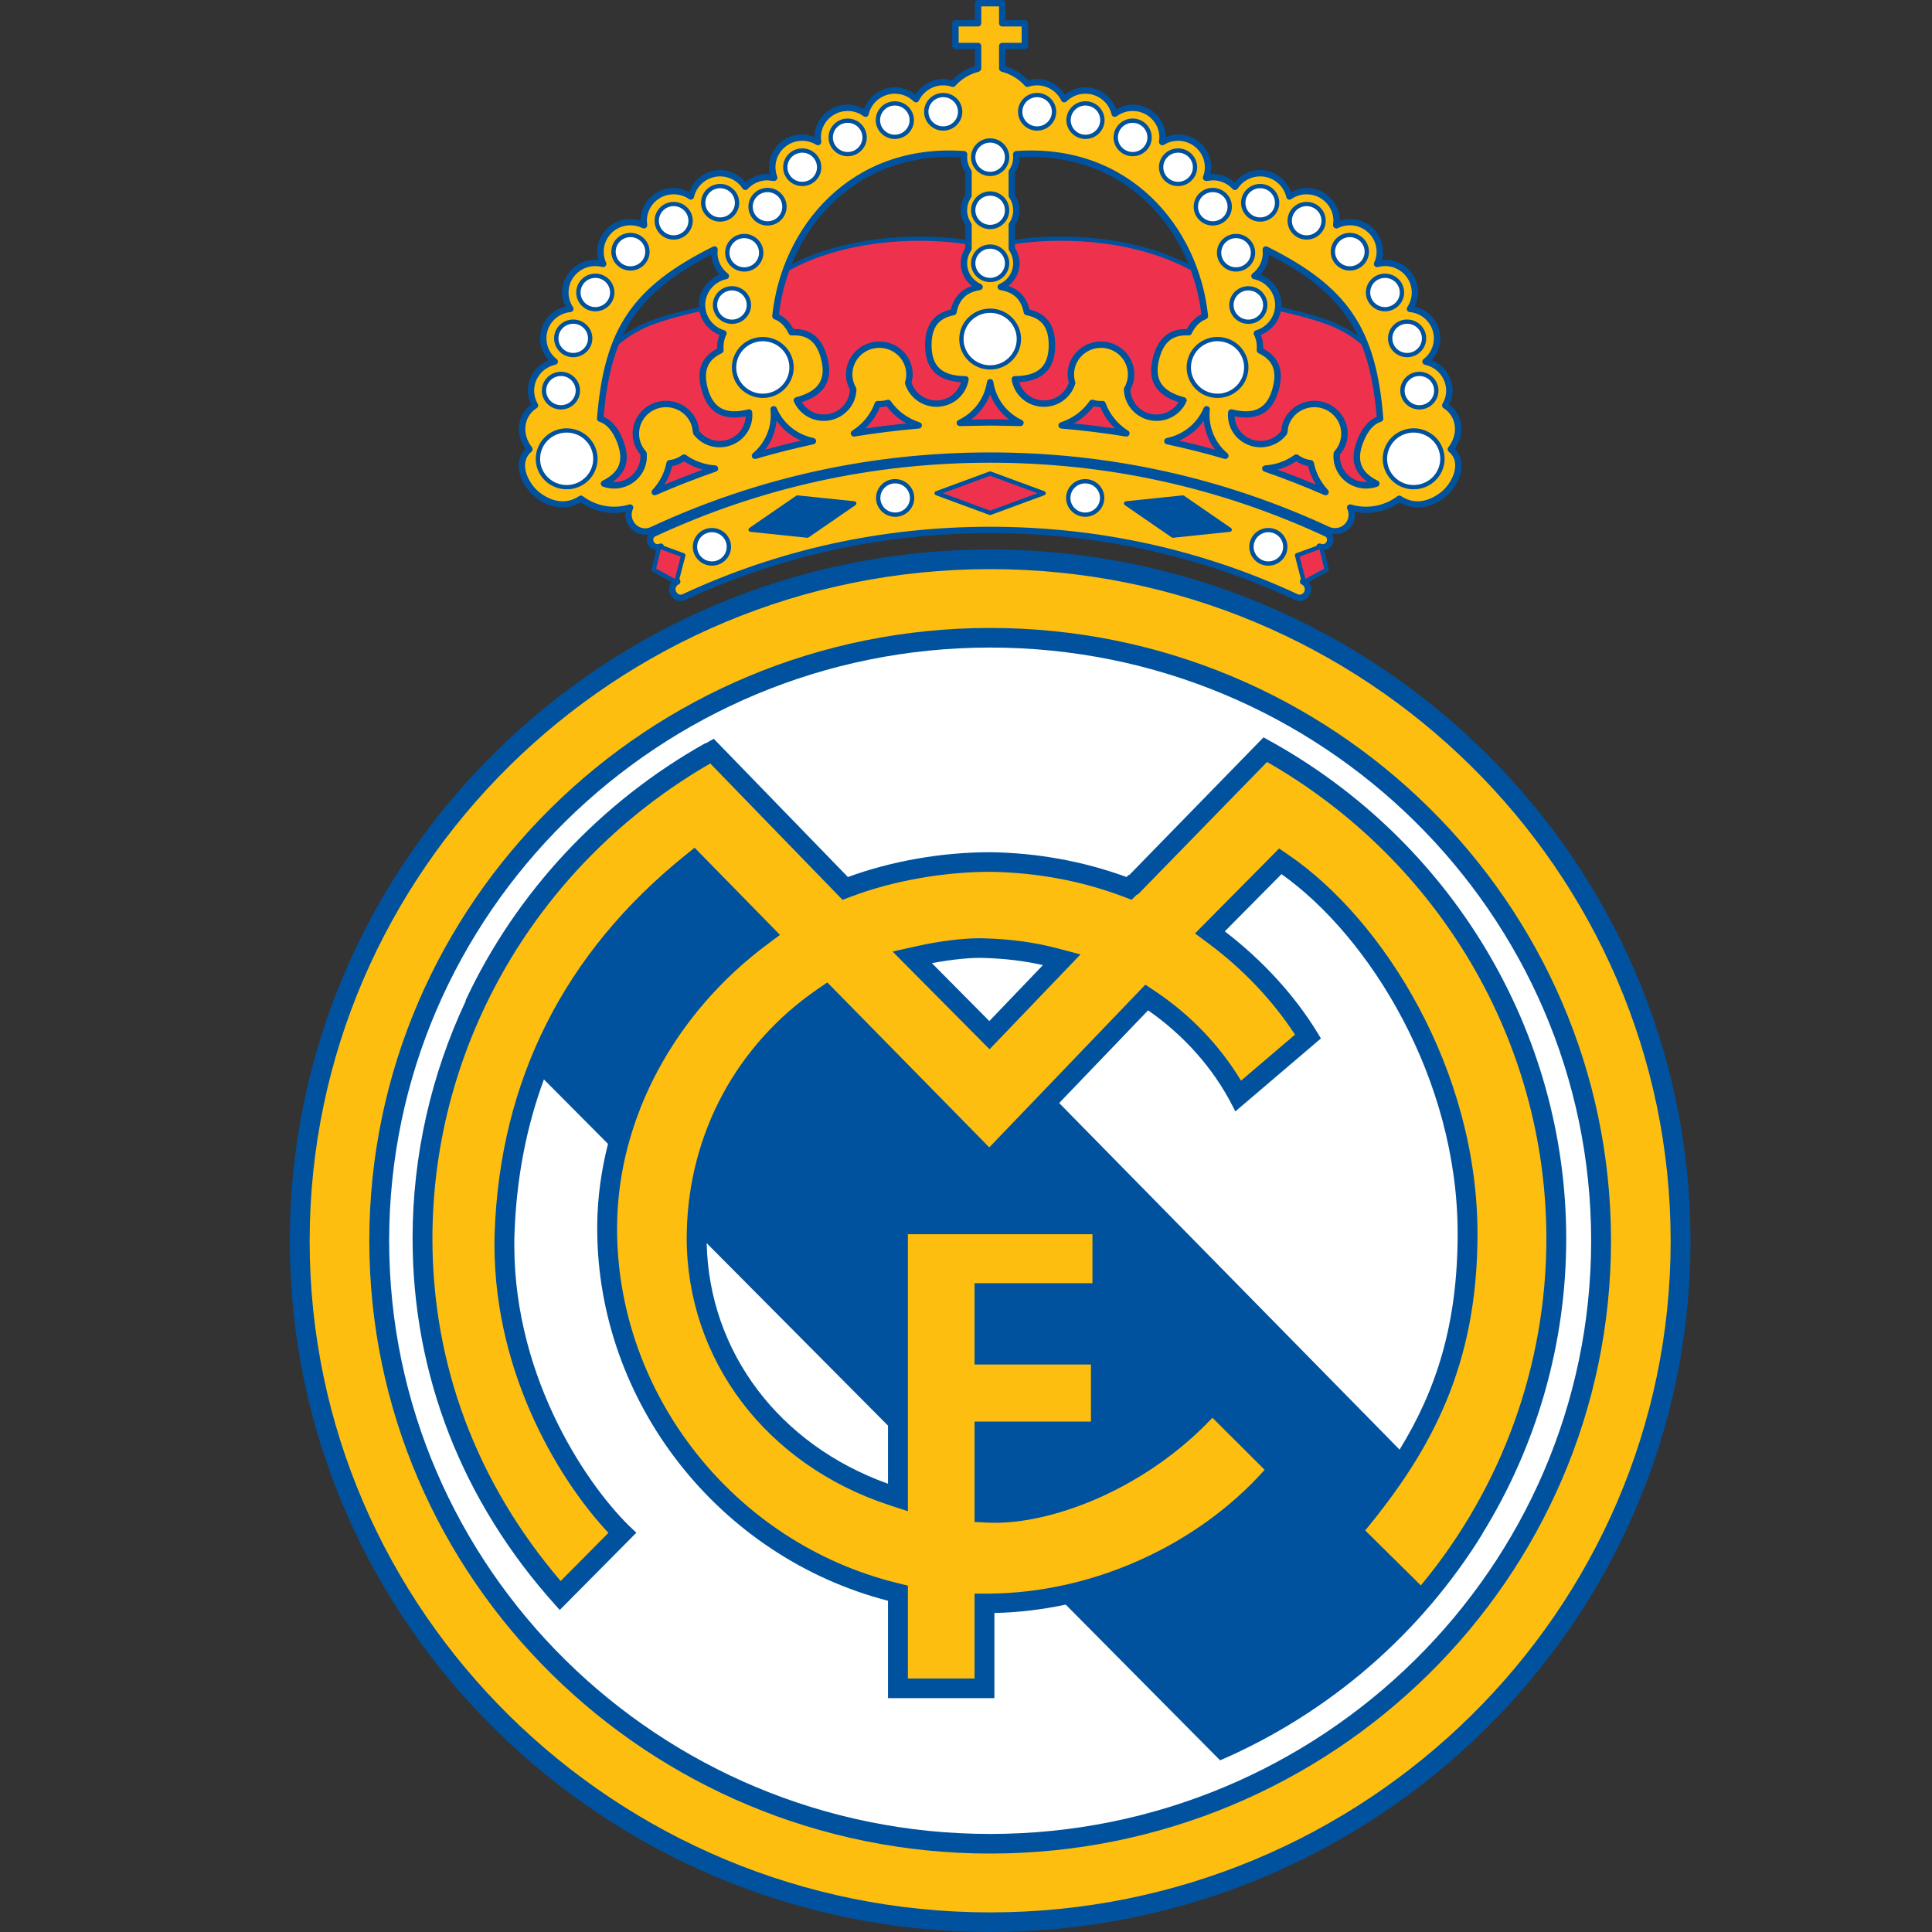 <svg width="40" height="40" viewBox="0 0 40 40" fill="none" xmlns="http://www.w3.org/2000/svg">
<rect x="0" y="0" width="40" height="40" fill="#333333" stroke="none"/>
<g clip-path="url(#clip0_223_1102)">
<path d="M30.12 9.291C30.206 9.164 30.258 9.024 30.258 8.883C30.258 8.843 30.254 8.803 30.247 8.763C30.218 8.604 30.131 8.47 30.004 8.374C30.047 8.284 30.075 8.187 30.075 8.087C30.075 7.807 29.898 7.558 29.642 7.457C29.755 7.333 29.821 7.175 29.821 7.005C29.821 6.684 29.597 6.417 29.289 6.346C29.333 6.255 29.363 6.158 29.363 6.056C29.363 5.681 29.054 5.377 28.675 5.377C28.653 5.377 28.631 5.384 28.609 5.386C28.625 5.329 28.635 5.271 28.635 5.211C28.635 4.837 28.326 4.532 27.947 4.532C27.877 4.532 27.808 4.547 27.74 4.568C27.739 4.195 27.431 3.891 27.052 3.891C26.938 3.891 26.831 3.926 26.732 3.979C26.636 3.711 26.383 3.52 26.091 3.52C25.882 3.52 25.692 3.616 25.561 3.774C25.437 3.665 25.277 3.601 25.109 3.601C25.109 3.601 25.082 3.604 25.061 3.607C25.072 3.559 25.079 3.511 25.079 3.462C25.079 3.088 24.77 2.783 24.391 2.783C24.303 2.783 24.219 2.806 24.137 2.838C24.135 2.659 24.065 2.491 23.936 2.365C23.807 2.236 23.634 2.166 23.45 2.166C23.33 2.166 23.217 2.204 23.113 2.263C23.016 1.998 22.765 1.808 22.474 1.808C22.317 1.808 22.169 1.862 22.048 1.957C21.924 1.762 21.709 1.635 21.472 1.635C21.411 1.635 21.351 1.649 21.291 1.665C21.179 1.547 21.041 1.452 20.887 1.393C20.887 1.393 20.851 1.382 20.818 1.372C20.818 1.306 20.818 1.104 20.818 1.018C20.916 1.018 21.219 1.018 21.219 1.018C21.256 1.018 21.286 0.989 21.286 0.952V0.482C21.286 0.446 21.256 0.416 21.219 0.416C21.219 0.416 20.916 0.416 20.818 0.416C20.818 0.323 20.818 0.066 20.818 0.066C20.818 0.03 20.788 0 20.751 0H20.249C20.212 0 20.182 0.03 20.182 0.066C20.182 0.066 20.182 0.323 20.182 0.416C20.084 0.416 19.781 0.416 19.781 0.416C19.744 0.416 19.714 0.446 19.714 0.482V0.952C19.714 0.989 19.744 1.018 19.781 1.018C19.781 1.018 20.084 1.018 20.182 1.018C20.182 1.104 20.182 1.306 20.182 1.372C20.148 1.382 20.113 1.393 20.113 1.393C19.959 1.452 19.822 1.547 19.708 1.665C19.649 1.649 19.589 1.635 19.528 1.635C19.291 1.635 19.076 1.762 18.952 1.957C18.831 1.862 18.683 1.808 18.526 1.808C18.235 1.808 17.984 1.997 17.887 2.263C17.784 2.204 17.671 2.166 17.55 2.166C17.173 2.166 16.867 2.467 16.863 2.838C16.781 2.806 16.697 2.783 16.609 2.783C16.23 2.783 15.921 3.088 15.921 3.462C15.921 3.511 15.928 3.559 15.939 3.606C15.918 3.604 15.89 3.601 15.89 3.601C15.723 3.601 15.563 3.665 15.438 3.774C15.309 3.616 15.118 3.52 14.91 3.52C14.617 3.52 14.364 3.711 14.269 3.978C14.169 3.926 14.061 3.891 13.947 3.891C13.569 3.891 13.261 4.194 13.26 4.568C13.193 4.547 13.124 4.532 13.053 4.532C12.674 4.532 12.365 4.837 12.365 5.211C12.365 5.271 12.376 5.329 12.391 5.386C12.369 5.384 12.347 5.377 12.325 5.377C11.946 5.377 11.637 5.681 11.637 6.056C11.637 6.158 11.667 6.255 11.712 6.346C11.403 6.416 11.18 6.684 11.18 7.005C11.18 7.175 11.245 7.333 11.358 7.456C11.102 7.558 10.926 7.807 10.926 8.087C10.926 8.187 10.953 8.284 10.996 8.373C10.868 8.469 10.781 8.604 10.753 8.763C10.746 8.803 10.742 8.843 10.742 8.882C10.742 9.024 10.794 9.163 10.88 9.291C10.788 9.384 10.738 9.502 10.738 9.638C10.738 9.641 10.738 9.644 10.738 9.648C10.742 9.913 10.922 10.171 11.088 10.299C11.398 10.538 11.736 10.57 12.024 10.401C12.296 10.593 12.634 10.662 12.959 10.595C12.956 10.616 12.945 10.635 12.945 10.655C12.945 10.715 12.958 10.775 12.985 10.831C13.034 10.933 13.117 11.01 13.221 11.047C13.286 11.071 13.354 11.075 13.421 11.064C13.414 11.075 13.408 11.087 13.404 11.099C13.384 11.154 13.388 11.217 13.415 11.273C13.44 11.326 13.484 11.366 13.54 11.386C13.554 11.391 13.569 11.393 13.584 11.394L13.488 11.783C13.483 11.803 13.492 11.823 13.51 11.833L13.906 12.05C13.872 12.093 13.852 12.145 13.852 12.2C13.852 12.233 13.859 12.268 13.875 12.3C13.935 12.425 14.069 12.478 14.188 12.423C16.162 11.504 18.286 11.038 20.5 11.038C22.714 11.038 24.838 11.504 26.812 12.423C26.931 12.478 27.066 12.425 27.125 12.3C27.141 12.268 27.148 12.233 27.148 12.199C27.148 12.145 27.129 12.093 27.094 12.05L27.49 11.833C27.508 11.823 27.517 11.803 27.512 11.783L27.415 11.392C27.487 11.384 27.552 11.343 27.586 11.273C27.601 11.241 27.609 11.206 27.609 11.172C27.609 11.147 27.605 11.122 27.596 11.1C27.59 11.083 27.581 11.068 27.571 11.053C27.75 11.083 27.934 11.001 28.015 10.831C28.042 10.775 28.055 10.716 28.055 10.656C28.055 10.635 28.044 10.616 28.041 10.595C28.365 10.662 28.704 10.593 28.976 10.401C29.265 10.57 29.602 10.538 29.912 10.299C30.078 10.171 30.258 9.913 30.262 9.648C30.262 9.645 30.262 9.641 30.262 9.638C30.262 9.502 30.212 9.384 30.12 9.291ZM14.467 6.315C14.467 6.33 14.469 6.345 14.47 6.36C14.136 6.433 13.754 6.532 13.444 6.652C13.224 6.738 13.04 6.845 12.891 6.954C13.226 6.249 13.795 5.753 14.726 5.274C14.736 5.428 14.797 5.571 14.9 5.684C14.643 5.785 14.467 6.035 14.467 6.315ZM19.985 4.038C19.925 4.133 19.89 4.241 19.89 4.353C19.89 4.465 19.925 4.573 19.985 4.669C19.985 4.683 19.985 4.835 19.985 4.962C18.89 4.807 17.487 4.91 16.393 5.47C16.916 4.179 18.128 3.157 19.89 3.257C19.891 3.369 19.925 3.476 19.985 3.57C19.985 3.595 19.985 4.013 19.985 4.038ZM21.016 4.962C21.016 4.835 21.016 4.683 21.016 4.669C21.075 4.573 21.11 4.466 21.11 4.353C21.11 4.24 21.075 4.133 21.016 4.038C21.016 4.013 21.016 3.595 21.016 3.57C21.075 3.476 21.109 3.369 21.11 3.257C22.872 3.157 24.084 4.179 24.607 5.47C23.513 4.91 22.11 4.807 21.016 4.962ZM27.556 6.652C27.245 6.532 26.864 6.433 26.53 6.36C26.531 6.345 26.534 6.33 26.534 6.315C26.534 6.035 26.357 5.786 26.1 5.684C26.204 5.571 26.265 5.428 26.274 5.274C27.205 5.753 27.774 6.249 28.109 6.954C27.96 6.845 27.776 6.738 27.556 6.652Z" fill="#00529F"/>
<path d="M28.314 9.978C28.213 9.984 28.113 9.966 28.023 9.917C27.848 9.822 27.741 9.642 27.741 9.448C27.741 9.435 27.742 9.423 27.743 9.411C27.807 9.334 27.855 9.247 27.881 9.15C27.895 9.093 27.903 9.036 27.903 8.978C27.903 8.858 27.87 8.74 27.807 8.634C27.713 8.476 27.562 8.365 27.383 8.319C27.015 8.226 26.637 8.446 26.541 8.81C26.541 8.811 26.531 8.884 26.525 8.924C26.391 9.091 26.173 9.165 25.964 9.112C25.731 9.053 25.573 8.852 25.561 8.62C26.055 8.715 26.357 8.533 26.48 8.06C26.506 7.962 26.518 7.871 26.518 7.787C26.518 7.532 26.395 7.346 26.154 7.218C26.154 7.21 26.154 7.202 26.154 7.195C26.154 7.099 26.135 7.014 26.105 6.935C26.316 6.849 26.472 6.666 26.518 6.448C26.847 6.521 27.22 6.617 27.523 6.735C27.805 6.844 28.024 6.992 28.187 7.129C28.355 7.546 28.453 8.035 28.503 8.63C28.334 8.701 28.197 8.861 28.098 9.114C28.049 9.242 28.024 9.359 28.024 9.466C28.024 9.676 28.124 9.844 28.314 9.978Z" fill="#EE324E"/>
<path d="M24.4 8.326C24.277 8.523 24.042 8.624 23.809 8.565C23.578 8.506 23.413 8.302 23.404 8.067C23.456 7.97 23.486 7.863 23.486 7.752C23.486 7.376 23.176 7.07 22.795 7.07C22.413 7.07 22.103 7.376 22.103 7.752C22.103 7.809 22.114 7.864 22.129 7.918C22.056 8.141 21.85 8.291 21.612 8.291C21.372 8.291 21.172 8.134 21.103 7.913C21.601 7.882 21.847 7.632 21.847 7.146C21.847 6.732 21.671 6.491 21.313 6.407C21.254 6.16 21.107 5.998 20.878 5.92C21.021 5.807 21.11 5.637 21.11 5.451C21.11 5.338 21.075 5.231 21.016 5.136C21.016 5.129 21.016 5.097 21.016 5.052C22.126 4.891 23.563 5 24.655 5.595C24.763 5.891 24.837 6.199 24.872 6.509C24.749 6.57 24.648 6.671 24.573 6.812C24.206 6.806 23.976 6.998 23.872 7.398C23.846 7.496 23.833 7.587 23.833 7.671C23.833 7.99 24.022 8.205 24.4 8.326Z" fill="#EE324E"/>
<path d="M20.122 5.92C19.893 5.998 19.746 6.16 19.687 6.407C19.329 6.491 19.153 6.732 19.153 7.146C19.153 7.632 19.399 7.882 19.897 7.913C19.828 8.134 19.628 8.291 19.387 8.291C19.153 8.291 18.943 8.138 18.872 7.918C18.886 7.863 18.897 7.808 18.897 7.752C18.897 7.57 18.825 7.398 18.694 7.269C18.564 7.141 18.39 7.07 18.205 7.07C17.824 7.07 17.514 7.376 17.514 7.752C17.514 7.861 17.544 7.969 17.596 8.067C17.587 8.302 17.422 8.506 17.191 8.565C16.958 8.624 16.723 8.523 16.6 8.326C16.978 8.205 17.167 7.99 17.167 7.671C17.167 7.587 17.154 7.496 17.129 7.398C17.024 6.998 16.794 6.806 16.427 6.812C16.352 6.672 16.252 6.57 16.128 6.509C16.163 6.199 16.237 5.891 16.345 5.595C17.437 5 18.874 4.891 19.985 5.052C19.985 5.097 19.985 5.129 19.985 5.136C19.925 5.231 19.89 5.339 19.89 5.451C19.89 5.637 19.979 5.807 20.122 5.92Z" fill="#EE324E"/>
<path d="M14.847 7.218C14.606 7.346 14.482 7.532 14.482 7.787C14.482 7.871 14.495 7.962 14.521 8.06C14.643 8.533 14.945 8.715 15.439 8.62C15.428 8.852 15.27 9.053 15.036 9.112C14.827 9.165 14.609 9.091 14.475 8.924C14.47 8.889 14.459 8.811 14.459 8.811C14.364 8.446 13.986 8.226 13.617 8.319C13.438 8.365 13.288 8.476 13.194 8.633C13.13 8.74 13.098 8.858 13.098 8.979C13.098 9.036 13.105 9.093 13.12 9.15C13.145 9.247 13.193 9.333 13.257 9.41C13.258 9.423 13.259 9.435 13.259 9.447C13.259 9.641 13.152 9.822 12.977 9.917C12.888 9.966 12.787 9.984 12.686 9.978C12.877 9.844 12.976 9.676 12.976 9.466C12.976 9.359 12.951 9.242 12.902 9.114C12.804 8.861 12.667 8.701 12.497 8.63C12.547 8.035 12.645 7.547 12.813 7.129C12.976 6.992 13.195 6.844 13.477 6.735C13.78 6.617 14.153 6.521 14.482 6.448C14.529 6.666 14.684 6.849 14.895 6.935C14.865 7.014 14.846 7.099 14.846 7.195C14.846 7.202 14.847 7.21 14.847 7.218Z" fill="#EE324E"/>
<path d="M26.45 9.724C26.589 9.687 26.72 9.63 26.838 9.551C26.9 9.59 26.967 9.623 27.039 9.641C27.039 9.641 27.061 9.645 27.083 9.649C27.114 9.784 27.17 9.915 27.245 10.035C26.982 9.924 26.717 9.821 26.45 9.724Z" fill="#EE324E"/>
<path d="M20.5 8.679C20.5 8.679 20.291 8.682 20.107 8.686C20.286 8.551 20.422 8.372 20.5 8.164C20.578 8.371 20.714 8.551 20.893 8.686C20.709 8.682 20.5 8.679 20.5 8.679Z" fill="#EE324E"/>
<path d="M13.755 10.035C13.831 9.915 13.886 9.784 13.917 9.649C13.939 9.645 13.961 9.641 13.961 9.641C14.033 9.623 14.1 9.59 14.162 9.551C14.28 9.629 14.411 9.687 14.55 9.723C14.283 9.821 14.018 9.924 13.755 10.035Z" fill="#EE324E"/>
<path d="M15.842 9.31C15.978 9.137 16.056 8.929 16.079 8.711C16.206 8.893 16.381 9.035 16.588 9.122C16.336 9.179 16.088 9.242 15.842 9.31Z" fill="#EE324E"/>
<path d="M17.913 8.872C18.046 8.747 18.149 8.597 18.216 8.432C18.265 8.431 18.312 8.422 18.359 8.412C18.466 8.557 18.605 8.678 18.767 8.767C18.482 8.795 18.198 8.83 17.913 8.872Z" fill="#EE324E"/>
<path d="M22.233 8.767C22.394 8.678 22.534 8.557 22.642 8.412C22.688 8.422 22.735 8.431 22.784 8.432C22.851 8.598 22.954 8.748 23.087 8.872C22.803 8.83 22.518 8.795 22.233 8.767Z" fill="#EE324E"/>
<path d="M24.412 9.122C24.619 9.034 24.794 8.893 24.921 8.711C24.944 8.929 25.022 9.137 25.158 9.31C24.913 9.242 24.664 9.179 24.412 9.122Z" fill="#EE324E"/>
<path d="M19.222 2.314C19.222 2.148 19.359 2.012 19.528 2.012C19.697 2.012 19.834 2.148 19.834 2.314C19.834 2.481 19.697 2.616 19.528 2.616C19.359 2.616 19.222 2.481 19.222 2.314Z" fill="white"/>
<path d="M20.194 3.255C20.194 3.088 20.331 2.953 20.5 2.953C20.669 2.953 20.806 3.089 20.806 3.255C20.806 3.421 20.669 3.557 20.5 3.557C20.331 3.557 20.194 3.421 20.194 3.255Z" fill="white"/>
<path d="M20.194 4.353C20.194 4.186 20.331 4.051 20.5 4.051C20.669 4.051 20.806 4.186 20.806 4.353C20.806 4.519 20.669 4.655 20.5 4.655C20.331 4.655 20.194 4.519 20.194 4.353Z" fill="white"/>
<path d="M20.194 5.451C20.194 5.285 20.331 5.149 20.5 5.149C20.669 5.149 20.806 5.285 20.806 5.451C20.806 5.617 20.669 5.753 20.5 5.753C20.331 5.753 20.194 5.617 20.194 5.451Z" fill="white"/>
<path d="M18.221 2.487C18.221 2.406 18.253 2.331 18.311 2.274C18.368 2.217 18.445 2.185 18.526 2.185C18.695 2.185 18.832 2.321 18.832 2.487C18.832 2.653 18.695 2.789 18.526 2.789C18.358 2.789 18.221 2.653 18.221 2.487Z" fill="white"/>
<path d="M17.244 2.845C17.244 2.678 17.381 2.543 17.55 2.543C17.718 2.543 17.856 2.679 17.856 2.845C17.856 3.011 17.718 3.147 17.55 3.147C17.381 3.146 17.244 3.011 17.244 2.845Z" fill="white"/>
<path d="M16.303 3.462C16.303 3.296 16.441 3.161 16.609 3.161C16.691 3.161 16.768 3.192 16.825 3.249C16.883 3.306 16.915 3.382 16.915 3.462C16.915 3.629 16.778 3.764 16.609 3.764C16.441 3.764 16.303 3.629 16.303 3.462Z" fill="white"/>
<path d="M15.585 4.28C15.585 4.113 15.722 3.978 15.891 3.978C16.059 3.978 16.196 4.113 16.196 4.28C16.196 4.446 16.059 4.581 15.891 4.581C15.722 4.581 15.585 4.446 15.585 4.28Z" fill="white"/>
<path d="M14.604 4.199C14.604 4.032 14.741 3.897 14.91 3.897C14.991 3.897 15.068 3.928 15.126 3.985C15.183 4.042 15.215 4.118 15.215 4.199C15.215 4.365 15.078 4.501 14.91 4.501C14.741 4.501 14.604 4.365 14.604 4.199Z" fill="white"/>
<path d="M13.642 4.57C13.642 4.404 13.779 4.268 13.947 4.268C14.116 4.268 14.253 4.404 14.253 4.57C14.253 4.737 14.116 4.872 13.947 4.872C13.779 4.872 13.642 4.737 13.642 4.57Z" fill="white"/>
<path d="M12.747 5.211C12.747 5.045 12.884 4.91 13.053 4.91C13.222 4.91 13.359 5.045 13.359 5.211C13.359 5.378 13.222 5.513 13.053 5.513C12.884 5.513 12.747 5.378 12.747 5.211Z" fill="white"/>
<path d="M12.02 6.056C12.02 5.889 12.157 5.754 12.325 5.754C12.494 5.754 12.631 5.889 12.631 6.056C12.631 6.222 12.494 6.358 12.325 6.358C12.157 6.358 12.02 6.222 12.02 6.056Z" fill="white"/>
<path d="M11.562 7.005C11.562 6.839 11.699 6.703 11.868 6.703C12.036 6.703 12.174 6.839 12.174 7.005C12.174 7.172 12.036 7.307 11.868 7.307C11.699 7.307 11.562 7.172 11.562 7.005Z" fill="white"/>
<path d="M11.308 8.087C11.308 7.921 11.445 7.785 11.614 7.785C11.782 7.785 11.919 7.921 11.919 8.087C11.919 8.253 11.782 8.389 11.614 8.389C11.445 8.389 11.308 8.253 11.308 8.087Z" fill="white"/>
<path d="M15.103 5.233C15.103 5.152 15.135 5.076 15.193 5.019C15.251 4.962 15.328 4.931 15.409 4.931C15.578 4.931 15.715 5.066 15.715 5.233C15.715 5.399 15.578 5.534 15.409 5.534C15.241 5.534 15.103 5.399 15.103 5.233Z" fill="white"/>
<path d="M14.849 6.315C14.849 6.149 14.986 6.013 15.155 6.013C15.323 6.013 15.46 6.149 15.46 6.315C15.46 6.481 15.323 6.617 15.155 6.617C14.986 6.617 14.849 6.482 14.849 6.315Z" fill="white"/>
<path d="M19.95 7.02C19.95 6.72 20.197 6.477 20.5 6.477C20.803 6.477 21.05 6.72 21.05 7.02C21.05 7.319 20.803 7.563 20.5 7.563C20.197 7.563 19.95 7.319 19.95 7.02Z" fill="white"/>
<path d="M15.513 8.075C15.386 8.001 15.297 7.883 15.26 7.743C15.185 7.453 15.362 7.156 15.656 7.082C15.95 7.007 16.25 7.182 16.326 7.472C16.401 7.762 16.224 8.058 15.93 8.133C15.788 8.169 15.639 8.149 15.513 8.075Z" fill="white"/>
<path d="M11.25 9.761C11.104 9.499 11.201 9.168 11.466 9.024C11.595 8.954 11.744 8.937 11.886 8.978C12.027 9.018 12.143 9.111 12.214 9.238C12.36 9.499 12.263 9.83 11.997 9.975C11.732 10.119 11.396 10.023 11.25 9.761Z" fill="white"/>
<path d="M21.167 2.314C21.167 2.233 21.199 2.158 21.256 2.101C21.314 2.044 21.39 2.012 21.472 2.012C21.641 2.012 21.778 2.148 21.778 2.314C21.778 2.481 21.641 2.616 21.472 2.616C21.304 2.616 21.167 2.481 21.167 2.314Z" fill="white"/>
<path d="M22.168 2.487C22.168 2.321 22.305 2.185 22.474 2.185C22.642 2.185 22.779 2.321 22.779 2.487C22.779 2.653 22.642 2.789 22.474 2.789C22.305 2.789 22.168 2.653 22.168 2.487Z" fill="white"/>
<path d="M23.145 2.845C23.145 2.678 23.282 2.543 23.45 2.543C23.619 2.543 23.756 2.679 23.756 2.845C23.756 3.011 23.619 3.147 23.45 3.147C23.282 3.146 23.145 3.011 23.145 2.845Z" fill="white"/>
<path d="M24.085 3.462C24.085 3.296 24.222 3.161 24.391 3.161C24.559 3.161 24.697 3.296 24.697 3.462C24.697 3.629 24.559 3.764 24.391 3.764C24.222 3.764 24.085 3.629 24.085 3.462Z" fill="white"/>
<path d="M24.804 4.28C24.804 4.113 24.941 3.978 25.11 3.978C25.191 3.978 25.268 4.009 25.326 4.066C25.383 4.123 25.415 4.199 25.415 4.28C25.415 4.446 25.278 4.581 25.11 4.581C24.941 4.581 24.804 4.446 24.804 4.28Z" fill="white"/>
<path d="M25.785 4.199C25.785 4.032 25.922 3.897 26.091 3.897C26.259 3.897 26.396 4.032 26.396 4.199C26.396 4.365 26.259 4.501 26.091 4.501C25.922 4.501 25.785 4.365 25.785 4.199Z" fill="white"/>
<path d="M26.747 4.57C26.747 4.404 26.884 4.268 27.052 4.268C27.221 4.268 27.359 4.404 27.359 4.57C27.359 4.737 27.221 4.872 27.052 4.872C26.884 4.872 26.747 4.737 26.747 4.57Z" fill="white"/>
<path d="M27.641 5.211C27.641 5.045 27.779 4.91 27.947 4.91C28.116 4.91 28.253 5.045 28.253 5.211C28.253 5.378 28.116 5.513 27.947 5.513C27.779 5.513 27.641 5.378 27.641 5.211Z" fill="white"/>
<path d="M28.369 6.056C28.369 5.889 28.506 5.754 28.675 5.754C28.843 5.754 28.981 5.889 28.981 6.056C28.981 6.222 28.843 6.358 28.675 6.358C28.506 6.358 28.369 6.222 28.369 6.056Z" fill="white"/>
<path d="M28.827 7.005C28.827 6.839 28.964 6.703 29.133 6.703C29.301 6.703 29.439 6.839 29.439 7.005C29.439 7.172 29.301 7.307 29.133 7.307C28.964 7.307 28.827 7.172 28.827 7.005Z" fill="white"/>
<path d="M29.081 8.087C29.081 7.921 29.218 7.785 29.387 7.785C29.555 7.785 29.692 7.921 29.692 8.087C29.692 8.253 29.555 8.389 29.387 8.389C29.218 8.389 29.081 8.253 29.081 8.087Z" fill="white"/>
<path d="M25.285 5.233C25.285 5.066 25.422 4.931 25.591 4.931C25.76 4.931 25.897 5.066 25.897 5.233C25.897 5.399 25.76 5.534 25.591 5.534C25.422 5.534 25.285 5.399 25.285 5.233Z" fill="white"/>
<path d="M25.54 6.315C25.54 6.149 25.677 6.013 25.846 6.013C26.014 6.013 26.151 6.149 26.151 6.315C26.151 6.481 26.014 6.617 25.846 6.617C25.677 6.617 25.54 6.482 25.54 6.315Z" fill="white"/>
<path d="M25.07 8.133C24.928 8.097 24.809 8.008 24.734 7.884C24.659 7.759 24.638 7.613 24.675 7.473C24.712 7.332 24.801 7.214 24.927 7.14C25.054 7.066 25.202 7.046 25.344 7.082C25.487 7.118 25.606 7.206 25.681 7.331C25.756 7.456 25.777 7.602 25.74 7.743C25.703 7.883 25.614 8.001 25.487 8.075C25.361 8.149 25.213 8.169 25.07 8.133Z" fill="white"/>
<path d="M29.003 9.975C28.874 9.905 28.78 9.789 28.74 9.65C28.699 9.511 28.716 9.364 28.787 9.238C28.857 9.111 28.974 9.018 29.115 8.978C29.256 8.937 29.405 8.954 29.534 9.024C29.662 9.093 29.756 9.208 29.797 9.347C29.838 9.487 29.821 9.634 29.75 9.761C29.604 10.023 29.269 10.119 29.003 9.975Z" fill="white"/>
<path d="M18.227 10.309C18.227 10.229 18.259 10.153 18.317 10.096C18.374 10.039 18.451 10.008 18.533 10.008C18.701 10.008 18.839 10.143 18.839 10.309C18.839 10.476 18.701 10.611 18.533 10.611C18.364 10.611 18.227 10.476 18.227 10.309Z" fill="white"/>
<path d="M14.434 11.321C14.434 11.241 14.466 11.165 14.524 11.108C14.582 11.051 14.658 11.019 14.74 11.019C14.909 11.019 15.046 11.155 15.046 11.321C15.046 11.488 14.909 11.623 14.74 11.623C14.571 11.623 14.434 11.488 14.434 11.321Z" fill="white"/>
<path d="M20.5 9.851C20.527 9.861 21.299 10.145 21.479 10.211C21.299 10.277 20.527 10.562 20.5 10.572C20.473 10.562 19.701 10.277 19.522 10.211C19.701 10.145 20.473 9.861 20.5 9.851Z" fill="#EE324E"/>
<path d="M13.682 11.374C13.753 11.4 14.035 11.502 14.093 11.524C14.078 11.584 13.995 11.903 13.974 11.986C13.898 11.945 13.63 11.797 13.584 11.772C13.596 11.721 13.664 11.447 13.682 11.374Z" fill="#EE324E"/>
<path d="M22.162 10.309C22.162 10.143 22.299 10.008 22.467 10.008C22.636 10.008 22.774 10.143 22.774 10.309C22.774 10.476 22.636 10.611 22.467 10.611C22.299 10.611 22.162 10.476 22.162 10.309Z" fill="white"/>
<path d="M25.955 11.321C25.955 11.155 26.092 11.019 26.26 11.019C26.429 11.019 26.566 11.155 26.566 11.321C26.566 11.488 26.429 11.623 26.26 11.623C26.092 11.623 25.955 11.488 25.955 11.321Z" fill="white"/>
<path d="M27.434 11.106C25.257 10.093 22.924 9.58 20.5 9.58C18.076 9.58 15.743 10.093 13.566 11.106C13.549 11.114 13.536 11.127 13.53 11.144C13.522 11.166 13.524 11.192 13.536 11.217C13.546 11.238 13.563 11.254 13.585 11.261C13.607 11.269 13.63 11.268 13.651 11.258C13.667 11.251 13.686 11.25 13.702 11.256C13.719 11.262 13.733 11.274 13.74 11.29L13.746 11.303L14.162 11.454C14.184 11.462 14.196 11.485 14.191 11.507L14.067 11.984L14.081 12.014C14.096 12.046 14.082 12.086 14.049 12.101C13.994 12.126 13.971 12.191 13.996 12.244C14.02 12.294 14.074 12.33 14.131 12.303C16.123 11.376 18.266 10.906 20.5 10.906C22.734 10.906 24.877 11.376 26.869 12.303C26.927 12.33 26.98 12.294 27.004 12.245C27.029 12.191 27.006 12.127 26.951 12.101C26.918 12.086 26.904 12.046 26.919 12.014L26.933 11.984L26.81 11.507C26.804 11.485 26.816 11.462 26.838 11.454L27.254 11.303L27.26 11.29C27.267 11.274 27.281 11.262 27.298 11.256C27.314 11.25 27.333 11.251 27.349 11.258C27.392 11.279 27.444 11.26 27.465 11.217C27.476 11.193 27.478 11.166 27.47 11.145C27.464 11.127 27.452 11.114 27.434 11.106ZM14.74 11.712C14.522 11.712 14.344 11.537 14.344 11.321C14.344 11.217 14.386 11.119 14.46 11.045C14.535 10.971 14.634 10.931 14.74 10.931C14.958 10.931 15.136 11.106 15.136 11.321C15.136 11.537 14.958 11.712 14.74 11.712ZM17.711 10.459L16.742 11.126C16.733 11.132 16.723 11.135 16.712 11.134L15.536 11.011C15.518 11.009 15.502 10.996 15.498 10.978C15.493 10.96 15.5 10.941 15.515 10.931L16.485 10.264C16.494 10.258 16.504 10.255 16.515 10.256L17.69 10.378C17.709 10.38 17.724 10.393 17.729 10.411C17.733 10.429 17.726 10.448 17.711 10.459ZM18.533 10.7C18.314 10.7 18.137 10.525 18.137 10.309C18.137 10.205 18.178 10.107 18.253 10.033C18.328 9.959 18.427 9.919 18.533 9.919C18.751 9.919 18.929 10.094 18.929 10.309C18.929 10.525 18.751 10.7 18.533 10.7ZM21.623 10.253L20.516 10.661C20.506 10.664 20.494 10.664 20.484 10.661L19.377 10.253C19.36 10.246 19.348 10.23 19.348 10.211C19.348 10.193 19.36 10.176 19.377 10.17L20.484 9.762C20.494 9.759 20.506 9.759 20.516 9.762L21.623 10.17C21.641 10.176 21.652 10.193 21.652 10.211C21.652 10.23 21.641 10.246 21.623 10.253ZM22.467 10.7C22.249 10.7 22.072 10.525 22.072 10.309C22.072 10.094 22.249 9.919 22.467 9.919C22.686 9.919 22.864 10.094 22.864 10.309C22.864 10.525 22.686 10.7 22.467 10.7ZM25.464 11.011L24.289 11.134C24.278 11.135 24.267 11.132 24.258 11.126L23.289 10.459C23.274 10.448 23.266 10.429 23.271 10.411C23.276 10.393 23.291 10.38 23.31 10.378L24.485 10.256C24.496 10.255 24.507 10.258 24.515 10.264L25.485 10.931C25.5 10.941 25.507 10.96 25.503 10.978C25.498 10.996 25.482 11.009 25.464 11.011ZM26.26 11.712C26.042 11.712 25.865 11.537 25.865 11.321C25.865 11.106 26.042 10.931 26.26 10.931C26.478 10.931 26.655 11.106 26.655 11.321C26.656 11.537 26.478 11.712 26.26 11.712Z" fill="#FEBE10"/>
<path d="M29.996 9.353C29.968 9.33 29.964 9.29 29.986 9.262C30.098 9.117 30.144 8.948 30.115 8.786C30.09 8.646 30.009 8.526 29.887 8.45C29.857 8.431 29.847 8.392 29.865 8.361C29.915 8.278 29.941 8.183 29.941 8.087C29.941 7.83 29.756 7.605 29.501 7.552C29.476 7.547 29.455 7.527 29.45 7.502C29.444 7.477 29.453 7.451 29.474 7.435C29.609 7.331 29.687 7.174 29.687 7.005C29.687 6.722 29.471 6.488 29.186 6.461C29.162 6.459 29.142 6.445 29.132 6.424C29.122 6.403 29.123 6.378 29.136 6.359C29.197 6.269 29.229 6.164 29.229 6.056C29.229 5.754 28.98 5.509 28.675 5.509C28.627 5.509 28.578 5.516 28.529 5.529C28.504 5.535 28.478 5.527 28.461 5.508C28.444 5.488 28.44 5.461 28.451 5.437C28.484 5.366 28.501 5.29 28.501 5.211C28.501 4.91 28.253 4.664 27.947 4.664C27.86 4.664 27.773 4.685 27.697 4.724C27.675 4.735 27.649 4.732 27.629 4.718C27.609 4.705 27.598 4.68 27.599 4.656L27.607 4.57C27.607 4.269 27.358 4.023 27.052 4.023C26.939 4.023 26.829 4.057 26.736 4.122C26.718 4.135 26.694 4.138 26.673 4.13C26.652 4.122 26.637 4.104 26.632 4.082C26.576 3.833 26.349 3.652 26.091 3.652C25.902 3.652 25.728 3.746 25.625 3.904C25.613 3.921 25.594 3.932 25.574 3.934C25.553 3.936 25.533 3.928 25.519 3.912C25.414 3.798 25.265 3.733 25.109 3.733L24.985 3.747C24.961 3.75 24.935 3.741 24.92 3.723C24.906 3.704 24.899 3.681 24.907 3.659C24.932 3.596 24.945 3.53 24.945 3.462C24.945 3.161 24.696 2.915 24.391 2.915C24.288 2.915 24.186 2.944 24.098 2.999C24.076 3.012 24.049 3.01 24.027 2.996C24.006 2.983 23.994 2.957 23.996 2.932L24.004 2.845C24.004 2.699 23.946 2.561 23.842 2.458C23.737 2.355 23.598 2.298 23.45 2.298C23.331 2.298 23.216 2.336 23.119 2.407C23.101 2.42 23.077 2.424 23.056 2.416C23.035 2.408 23.019 2.39 23.014 2.368C22.958 2.12 22.731 1.94 22.473 1.94C22.325 1.94 22.186 1.997 22.081 2.101C22.066 2.116 22.044 2.123 22.022 2.119C22.001 2.115 21.982 2.101 21.973 2.082C21.882 1.891 21.685 1.767 21.472 1.767C21.411 1.767 21.351 1.777 21.292 1.797C21.267 1.806 21.238 1.798 21.22 1.778C21.117 1.662 20.985 1.572 20.839 1.517L20.734 1.484C20.706 1.475 20.684 1.448 20.684 1.42V0.952C20.684 0.916 20.714 0.886 20.751 0.886C20.751 0.886 21.054 0.886 21.152 0.886C21.152 0.805 21.152 0.63 21.152 0.548C21.054 0.548 20.751 0.548 20.751 0.548C20.714 0.548 20.684 0.519 20.684 0.482C20.684 0.482 20.684 0.226 20.684 0.132C20.599 0.132 20.401 0.132 20.316 0.132C20.316 0.226 20.316 0.482 20.316 0.482C20.316 0.519 20.286 0.548 20.249 0.548C20.249 0.548 19.946 0.548 19.848 0.548C19.848 0.63 19.848 0.805 19.848 0.886C19.946 0.886 20.249 0.886 20.249 0.886C20.286 0.886 20.316 0.916 20.316 0.952V1.42C20.316 1.448 20.293 1.475 20.265 1.484L20.161 1.517C20.014 1.572 19.882 1.662 19.779 1.778C19.761 1.798 19.733 1.806 19.707 1.797C19.649 1.777 19.588 1.767 19.528 1.767C19.314 1.767 19.117 1.891 19.026 2.082C19.017 2.101 18.999 2.115 18.977 2.119C18.956 2.123 18.934 2.116 18.918 2.101C18.814 1.997 18.674 1.94 18.526 1.94C18.268 1.94 18.041 2.12 17.985 2.368C17.98 2.39 17.965 2.408 17.943 2.416C17.922 2.423 17.898 2.42 17.88 2.407C17.784 2.335 17.669 2.298 17.55 2.298C17.244 2.298 16.996 2.543 16.996 2.845L17.004 2.931C17.006 2.956 16.994 2.983 16.973 2.996C16.951 3.009 16.924 3.012 16.903 2.999C16.813 2.944 16.712 2.915 16.609 2.915C16.303 2.915 16.055 3.161 16.055 3.462C16.055 3.529 16.068 3.596 16.093 3.659C16.101 3.681 16.094 3.704 16.079 3.723C16.065 3.741 16.038 3.75 16.015 3.747L15.89 3.733C15.735 3.733 15.586 3.798 15.481 3.912C15.467 3.927 15.446 3.935 15.426 3.934C15.405 3.932 15.386 3.921 15.375 3.904C15.272 3.746 15.098 3.652 14.909 3.652C14.65 3.652 14.423 3.833 14.368 4.082C14.364 4.103 14.348 4.121 14.327 4.129C14.306 4.137 14.283 4.135 14.265 4.122C14.171 4.057 14.061 4.023 13.947 4.023C13.642 4.023 13.393 4.268 13.393 4.57L13.401 4.655C13.403 4.679 13.392 4.704 13.372 4.718C13.352 4.731 13.326 4.735 13.304 4.724C13.225 4.684 13.14 4.664 13.053 4.664C12.747 4.664 12.499 4.91 12.499 5.211C12.499 5.29 12.515 5.366 12.548 5.437C12.559 5.461 12.555 5.488 12.538 5.507C12.521 5.527 12.495 5.535 12.47 5.528C12.421 5.515 12.373 5.509 12.325 5.509C12.019 5.509 11.771 5.754 11.771 6.056C11.771 6.164 11.803 6.269 11.864 6.358C11.877 6.378 11.879 6.402 11.868 6.423C11.858 6.444 11.838 6.459 11.814 6.461C11.528 6.488 11.313 6.721 11.313 7.005C11.313 7.174 11.391 7.33 11.526 7.435C11.546 7.451 11.556 7.477 11.55 7.502C11.544 7.527 11.524 7.546 11.498 7.552C11.244 7.605 11.059 7.83 11.059 8.087C11.059 8.183 11.085 8.278 11.134 8.361C11.152 8.392 11.142 8.431 11.112 8.45C10.991 8.526 10.91 8.645 10.884 8.786C10.855 8.948 10.901 9.117 11.014 9.261C11.036 9.29 11.031 9.33 11.004 9.352C10.914 9.427 10.869 9.526 10.871 9.645C10.875 9.857 11.024 10.082 11.17 10.194C11.332 10.32 11.655 10.496 11.991 10.271C12.015 10.255 12.046 10.256 12.069 10.274C12.341 10.48 12.698 10.544 13.026 10.445C13.051 10.437 13.079 10.445 13.096 10.465C13.113 10.485 13.117 10.513 13.106 10.536C13.069 10.612 13.069 10.699 13.106 10.775C13.139 10.845 13.196 10.898 13.266 10.923C13.332 10.947 13.405 10.943 13.471 10.913C15.675 9.887 18.04 9.367 20.5 9.367C22.959 9.367 25.325 9.887 27.531 10.913C27.67 10.968 27.829 10.91 27.894 10.775C27.93 10.699 27.93 10.612 27.893 10.536C27.882 10.512 27.886 10.484 27.903 10.465C27.92 10.445 27.948 10.437 27.973 10.445C28.3 10.544 28.658 10.48 28.93 10.274C28.953 10.256 28.984 10.255 29.008 10.271C29.344 10.496 29.667 10.319 29.829 10.194C29.975 10.082 30.124 9.858 30.128 9.645C30.131 9.526 30.086 9.427 29.996 9.353ZM29.782 8.087C29.782 8.302 29.605 8.478 29.387 8.478C29.168 8.478 28.991 8.302 28.991 8.087C28.991 7.872 29.168 7.697 29.387 7.697C29.605 7.697 29.782 7.872 29.782 8.087ZM29.133 6.615C29.351 6.615 29.528 6.79 29.528 7.005C29.528 7.22 29.351 7.396 29.133 7.396C28.915 7.396 28.737 7.221 28.737 7.005C28.737 6.79 28.915 6.615 29.133 6.615ZM28.675 5.665C28.893 5.665 29.071 5.84 29.071 6.056C29.071 6.271 28.893 6.446 28.675 6.446C28.457 6.446 28.279 6.271 28.279 6.056C28.279 5.84 28.457 5.665 28.675 5.665ZM27.947 4.821C28.165 4.821 28.343 4.996 28.343 5.211C28.343 5.427 28.165 5.602 27.947 5.602C27.729 5.602 27.552 5.427 27.552 5.211C27.552 4.996 27.729 4.821 27.947 4.821ZM27.052 4.18C27.271 4.18 27.448 4.355 27.448 4.57C27.448 4.786 27.271 4.961 27.052 4.961C26.834 4.961 26.657 4.786 26.657 4.57C26.657 4.355 26.834 4.18 27.052 4.18ZM26.091 3.808C26.309 3.808 26.486 3.983 26.486 4.199C26.486 4.414 26.309 4.589 26.091 4.589C25.872 4.589 25.695 4.414 25.695 4.199C25.695 3.983 25.872 3.808 26.091 3.808ZM25.591 4.842C25.809 4.842 25.987 5.017 25.987 5.233C25.987 5.448 25.809 5.623 25.591 5.623C25.373 5.623 25.195 5.448 25.195 5.233C25.195 5.017 25.373 4.842 25.591 4.842ZM24.882 7.064C25.029 6.978 25.201 6.954 25.367 6.996C25.532 7.038 25.672 7.141 25.759 7.286C25.846 7.431 25.87 7.601 25.827 7.765C25.785 7.928 25.68 8.066 25.533 8.152C25.386 8.237 25.214 8.261 25.048 8.219C24.883 8.177 24.744 8.074 24.657 7.929C24.598 7.83 24.568 7.72 24.568 7.609C24.568 7.556 24.574 7.503 24.588 7.45C24.63 7.287 24.735 7.15 24.882 7.064ZM25.846 6.706C25.627 6.706 25.45 6.53 25.45 6.315C25.45 6.1 25.627 5.925 25.846 5.925C26.064 5.925 26.241 6.1 26.241 6.315C26.241 6.531 26.064 6.706 25.846 6.706ZM25.109 3.889C25.215 3.889 25.314 3.93 25.389 4.004C25.464 4.077 25.505 4.176 25.505 4.28C25.505 4.495 25.328 4.67 25.109 4.67C24.891 4.67 24.714 4.495 24.714 4.28C24.714 4.065 24.891 3.889 25.109 3.889ZM24.391 3.072C24.609 3.072 24.786 3.247 24.786 3.462C24.786 3.678 24.609 3.853 24.391 3.853C24.172 3.853 23.995 3.678 23.995 3.462C23.995 3.247 24.172 3.072 24.391 3.072ZM23.45 2.454C23.668 2.454 23.846 2.629 23.846 2.845C23.846 3.06 23.668 3.235 23.45 3.235C23.232 3.235 23.055 3.06 23.055 2.845C23.055 2.629 23.232 2.454 23.45 2.454ZM22.474 2.096C22.692 2.096 22.869 2.272 22.869 2.487C22.869 2.702 22.692 2.877 22.474 2.877C22.256 2.877 22.078 2.702 22.078 2.487C22.078 2.272 22.256 2.096 22.474 2.096ZM21.193 2.038C21.267 1.964 21.366 1.924 21.472 1.924C21.691 1.924 21.868 2.099 21.868 2.314C21.868 2.529 21.691 2.705 21.472 2.705C21.254 2.705 21.077 2.529 21.077 2.314C21.077 2.21 21.118 2.112 21.193 2.038ZM20.5 2.864C20.718 2.864 20.896 3.04 20.896 3.255C20.896 3.47 20.718 3.645 20.5 3.645C20.282 3.645 20.104 3.47 20.104 3.255C20.104 3.04 20.282 2.864 20.5 2.864ZM20.104 5.451C20.104 5.236 20.282 5.061 20.5 5.061C20.718 5.061 20.896 5.236 20.896 5.451C20.896 5.666 20.718 5.841 20.5 5.841C20.282 5.841 20.104 5.666 20.104 5.451ZM21.14 7.02C21.14 7.368 20.853 7.651 20.5 7.651C20.147 7.651 19.86 7.368 19.86 7.02C19.86 6.672 20.147 6.388 20.5 6.388C20.853 6.388 21.14 6.672 21.14 7.02ZM20.5 4.744C20.282 4.744 20.104 4.568 20.104 4.353C20.104 4.137 20.282 3.962 20.5 3.962C20.718 3.962 20.896 4.137 20.896 4.353C20.896 4.568 20.718 4.744 20.5 4.744ZM19.528 1.924C19.746 1.924 19.924 2.099 19.924 2.314C19.924 2.529 19.746 2.705 19.528 2.705C19.31 2.705 19.132 2.529 19.132 2.314C19.132 2.099 19.31 1.924 19.528 1.924ZM18.247 2.211C18.322 2.137 18.421 2.097 18.526 2.097C18.745 2.097 18.922 2.272 18.922 2.487C18.922 2.702 18.745 2.877 18.526 2.877C18.308 2.877 18.131 2.702 18.131 2.487C18.131 2.383 18.172 2.285 18.247 2.211ZM17.55 2.454C17.768 2.454 17.946 2.629 17.946 2.845C17.946 3.06 17.768 3.235 17.55 3.235C17.332 3.235 17.154 3.06 17.154 2.845C17.154 2.629 17.332 2.454 17.55 2.454ZM16.61 3.072C16.715 3.072 16.814 3.112 16.889 3.186C16.964 3.26 17.005 3.358 17.005 3.462C17.005 3.678 16.828 3.853 16.61 3.853C16.391 3.853 16.214 3.678 16.214 3.462C16.214 3.247 16.391 3.072 16.61 3.072ZM15.891 3.889C16.109 3.889 16.286 4.065 16.286 4.28C16.286 4.495 16.109 4.67 15.891 4.67C15.673 4.67 15.495 4.495 15.495 4.28C15.495 4.065 15.672 3.889 15.891 3.889ZM15.633 6.996C15.975 6.909 16.325 7.113 16.413 7.45C16.501 7.787 16.294 8.132 15.953 8.219C15.787 8.261 15.614 8.237 15.467 8.151C15.32 8.066 15.215 7.928 15.173 7.765C15.085 7.427 15.292 7.082 15.633 6.996ZM14.759 6.315C14.759 6.1 14.937 5.925 15.155 5.925C15.373 5.925 15.55 6.1 15.55 6.315C15.55 6.53 15.373 6.706 15.155 6.706C14.937 6.706 14.759 6.531 14.759 6.315ZM15.409 4.842C15.627 4.842 15.805 5.017 15.805 5.233C15.805 5.448 15.627 5.623 15.409 5.623C15.191 5.623 15.013 5.448 15.013 5.233C15.013 5.128 15.055 5.03 15.13 4.956C15.204 4.883 15.304 4.842 15.409 4.842ZM14.91 3.808C15.015 3.808 15.115 3.849 15.189 3.923C15.264 3.996 15.305 4.094 15.305 4.199C15.305 4.414 15.128 4.589 14.91 4.589C14.691 4.589 14.514 4.414 14.514 4.199C14.514 3.983 14.691 3.808 14.91 3.808ZM13.947 4.18C14.165 4.18 14.343 4.355 14.343 4.57C14.343 4.786 14.165 4.961 13.947 4.961C13.729 4.961 13.552 4.786 13.552 4.57C13.552 4.355 13.729 4.18 13.947 4.18ZM13.053 4.821C13.271 4.821 13.449 4.996 13.449 5.211C13.449 5.427 13.271 5.602 13.053 5.602C12.835 5.602 12.657 5.427 12.657 5.211C12.657 4.996 12.835 4.821 13.053 4.821ZM12.325 5.665C12.543 5.665 12.721 5.84 12.721 6.056C12.721 6.271 12.544 6.446 12.325 6.446C12.107 6.446 11.93 6.271 11.93 6.056C11.93 5.84 12.107 5.665 12.325 5.665ZM12.293 9.195C12.293 9.195 12.293 9.195 12.293 9.195ZM11.472 7.005C11.472 6.79 11.649 6.615 11.868 6.615C12.086 6.615 12.264 6.79 12.264 7.005C12.264 7.22 12.086 7.396 11.868 7.396C11.649 7.396 11.472 7.221 11.472 7.005ZM11.614 7.697C11.832 7.697 12.009 7.872 12.009 8.087C12.009 8.302 11.832 8.478 11.614 8.478C11.396 8.478 11.218 8.302 11.218 8.087C11.218 7.872 11.396 7.697 11.614 7.697ZM12.041 10.053C11.732 10.22 11.342 10.109 11.171 9.804C11.001 9.499 11.114 9.114 11.423 8.946C11.573 8.864 11.746 8.846 11.911 8.893C12.075 8.94 12.21 9.047 12.293 9.195C12.346 9.291 12.372 9.395 12.372 9.498C12.372 9.721 12.252 9.938 12.041 10.053ZM14.825 9.763C14.406 9.908 13.989 10.072 13.583 10.249C13.554 10.262 13.52 10.253 13.501 10.227C13.483 10.202 13.485 10.167 13.507 10.144C13.656 9.986 13.759 9.786 13.798 9.579C13.803 9.552 13.827 9.53 13.855 9.526C13.855 9.526 13.928 9.513 13.928 9.513C13.998 9.495 14.064 9.464 14.123 9.42C14.146 9.403 14.179 9.403 14.203 9.42C14.374 9.544 14.589 9.621 14.807 9.635C14.839 9.637 14.864 9.661 14.869 9.692C14.873 9.723 14.855 9.753 14.825 9.763ZM15.069 9.24C14.803 9.308 14.524 9.211 14.359 8.994C14.352 8.985 14.347 8.968 14.346 8.957L14.329 8.843C14.252 8.549 13.948 8.372 13.65 8.447C13.506 8.484 13.385 8.574 13.309 8.7C13.233 8.827 13.212 8.975 13.249 9.117C13.272 9.202 13.313 9.279 13.373 9.345C13.382 9.355 13.388 9.369 13.39 9.383C13.416 9.649 13.279 9.904 13.042 10.033C12.871 10.126 12.667 10.141 12.482 10.075C12.457 10.065 12.44 10.043 12.438 10.016C12.437 9.99 12.451 9.965 12.475 9.953C12.828 9.779 12.921 9.535 12.777 9.161C12.685 8.922 12.56 8.778 12.407 8.732C12.377 8.723 12.357 8.694 12.36 8.663C12.507 6.805 13.09 5.941 14.76 5.107C14.782 5.096 14.809 5.096 14.829 5.109C14.849 5.122 14.861 5.143 14.86 5.167L14.855 5.233C14.855 5.402 14.933 5.558 15.069 5.663C15.089 5.679 15.099 5.705 15.093 5.73C15.087 5.755 15.067 5.775 15.041 5.78C14.786 5.832 14.601 6.057 14.601 6.315C14.601 6.555 14.764 6.771 14.997 6.839C15.016 6.845 15.031 6.858 15.039 6.876C15.047 6.894 15.046 6.915 15.037 6.932C14.992 7.02 14.973 7.127 14.982 7.249C14.983 7.276 14.968 7.301 14.944 7.313C14.649 7.452 14.558 7.673 14.65 8.027C14.761 8.453 15.02 8.592 15.491 8.476C15.51 8.471 15.53 8.475 15.546 8.486C15.562 8.497 15.572 8.514 15.574 8.534C15.604 8.861 15.392 9.158 15.069 9.24ZM16.844 9.198C16.44 9.285 16.038 9.386 15.65 9.5C15.62 9.508 15.587 9.495 15.572 9.468C15.557 9.44 15.564 9.406 15.588 9.386C15.854 9.161 15.99 8.822 15.952 8.48C15.948 8.447 15.969 8.417 16.002 8.409C16.034 8.401 16.067 8.417 16.08 8.447C16.214 8.766 16.5 8.998 16.844 9.068C16.875 9.075 16.897 9.101 16.897 9.133C16.897 9.164 16.875 9.191 16.844 9.198ZM19.026 8.873C18.582 8.91 18.133 8.966 17.691 9.038C17.66 9.043 17.629 9.025 17.618 8.996C17.606 8.967 17.617 8.934 17.644 8.917C17.861 8.78 18.027 8.577 18.11 8.345C18.12 8.317 18.145 8.299 18.174 8.301L18.205 8.302C18.261 8.302 18.315 8.294 18.368 8.278C18.396 8.27 18.426 8.281 18.443 8.305C18.583 8.509 18.795 8.665 19.041 8.744C19.071 8.754 19.09 8.783 19.087 8.814C19.083 8.846 19.058 8.87 19.026 8.873ZM18.739 7.947C18.735 7.935 18.735 7.921 18.739 7.909C18.755 7.858 18.763 7.805 18.763 7.752C18.763 7.605 18.705 7.467 18.599 7.363C18.494 7.259 18.354 7.202 18.205 7.202C17.898 7.202 17.648 7.448 17.648 7.752C17.648 7.847 17.674 7.942 17.723 8.026C17.729 8.037 17.732 8.049 17.732 8.061C17.726 8.359 17.517 8.619 17.224 8.693C16.902 8.775 16.57 8.616 16.437 8.315C16.429 8.297 16.429 8.277 16.438 8.26C16.446 8.242 16.462 8.23 16.481 8.225C16.95 8.101 17.11 7.857 16.999 7.431C16.907 7.077 16.72 6.927 16.393 6.945C16.365 6.947 16.34 6.932 16.328 6.907C16.256 6.755 16.159 6.657 16.03 6.608C16.003 6.597 15.985 6.569 15.988 6.539C16.177 4.715 17.604 2.957 19.966 3.127C20.002 3.13 20.029 3.164 20.027 3.2L20.024 3.255C20.024 3.35 20.053 3.441 20.107 3.52C20.114 3.531 20.118 3.544 20.118 3.557V4.051C20.118 4.064 20.114 4.077 20.107 4.088C20.053 4.167 20.024 4.258 20.024 4.353C20.024 4.448 20.053 4.539 20.107 4.618C20.114 4.629 20.118 4.642 20.118 4.655V5.149C20.118 5.162 20.114 5.175 20.107 5.186C20.053 5.265 20.024 5.356 20.024 5.451C20.024 5.637 20.135 5.805 20.308 5.88C20.335 5.892 20.351 5.92 20.347 5.949C20.343 5.978 20.321 6.001 20.291 6.006C20.011 6.052 19.857 6.2 19.805 6.473C19.8 6.5 19.779 6.521 19.752 6.526C19.431 6.588 19.287 6.779 19.287 7.146C19.287 7.585 19.504 7.783 19.989 7.787C20.009 7.787 20.027 7.795 20.04 7.81C20.052 7.825 20.058 7.844 20.055 7.863C20.001 8.188 19.72 8.423 19.387 8.423C19.091 8.423 18.824 8.227 18.739 7.947ZM21.192 8.771C21.185 8.802 21.157 8.823 21.125 8.822L20.5 8.811L19.875 8.822C19.843 8.823 19.815 8.802 19.808 8.771C19.8 8.741 19.815 8.71 19.843 8.697C20.163 8.546 20.384 8.249 20.434 7.904C20.439 7.872 20.467 7.847 20.5 7.847C20.534 7.847 20.562 7.872 20.566 7.904C20.616 8.249 20.837 8.545 21.157 8.697C21.185 8.71 21.2 8.741 21.192 8.771ZM23.383 8.996C23.371 9.025 23.341 9.043 23.309 9.038C22.867 8.966 22.418 8.91 21.974 8.873C21.943 8.87 21.917 8.846 21.913 8.814C21.91 8.783 21.929 8.754 21.959 8.744C22.205 8.665 22.417 8.509 22.558 8.304C22.575 8.28 22.605 8.27 22.633 8.278C22.685 8.294 22.739 8.302 22.795 8.302L22.826 8.3C22.855 8.299 22.88 8.317 22.89 8.344C22.974 8.577 23.139 8.78 23.356 8.917C23.383 8.933 23.394 8.967 23.383 8.996ZM23.776 8.693C23.484 8.619 23.275 8.359 23.268 8.061C23.268 8.049 23.271 8.037 23.277 8.026C23.326 7.943 23.352 7.848 23.352 7.752C23.352 7.449 23.102 7.202 22.795 7.202C22.487 7.202 22.237 7.448 22.237 7.752C22.237 7.805 22.245 7.858 22.261 7.908C22.265 7.921 22.265 7.935 22.261 7.947C22.174 8.232 21.913 8.423 21.612 8.423C21.279 8.423 20.999 8.188 20.946 7.863C20.942 7.844 20.948 7.825 20.96 7.81C20.973 7.795 20.992 7.787 21.011 7.787C21.496 7.783 21.712 7.585 21.712 7.146C21.712 6.78 21.569 6.588 21.248 6.526C21.221 6.521 21.2 6.5 21.195 6.473C21.143 6.2 20.989 6.052 20.709 6.006C20.679 6.001 20.657 5.978 20.653 5.949C20.649 5.92 20.665 5.892 20.692 5.88C20.865 5.805 20.976 5.637 20.976 5.451C20.976 5.356 20.948 5.264 20.893 5.186C20.886 5.175 20.882 5.162 20.882 5.149V4.655C20.882 4.642 20.886 4.629 20.893 4.618C20.948 4.54 20.976 4.448 20.976 4.353C20.976 4.258 20.948 4.166 20.893 4.088C20.886 4.077 20.882 4.064 20.882 4.051V3.557C20.882 3.544 20.886 3.531 20.893 3.52C20.948 3.442 20.976 3.35 20.976 3.255L20.973 3.202C20.971 3.166 20.998 3.13 21.034 3.127C23.396 2.957 24.823 4.715 25.012 6.539C25.015 6.569 24.997 6.597 24.969 6.608C24.842 6.657 24.744 6.755 24.672 6.907C24.66 6.932 24.635 6.947 24.608 6.945C24.281 6.927 24.094 7.077 24.001 7.431C23.89 7.857 24.05 8.102 24.519 8.225C24.538 8.23 24.554 8.242 24.563 8.26C24.571 8.277 24.572 8.297 24.564 8.315C24.43 8.616 24.098 8.775 23.776 8.693ZM25.428 9.468C25.412 9.495 25.38 9.508 25.35 9.5C24.962 9.386 24.561 9.285 24.156 9.198C24.125 9.191 24.103 9.164 24.103 9.133C24.103 9.102 24.126 9.075 24.157 9.068C24.501 8.999 24.786 8.766 24.92 8.448C24.933 8.417 24.966 8.401 24.998 8.409C25.031 8.417 25.052 8.447 25.048 8.48C25.011 8.822 25.147 9.161 25.413 9.386C25.436 9.406 25.443 9.44 25.428 9.468ZM27.499 10.227C27.48 10.253 27.446 10.262 27.417 10.249C27.01 10.071 26.592 9.908 26.175 9.763C26.145 9.753 26.127 9.723 26.131 9.692C26.135 9.661 26.161 9.637 26.193 9.635C26.414 9.621 26.623 9.546 26.798 9.42C26.822 9.403 26.854 9.403 26.878 9.42C26.936 9.464 27.001 9.495 27.072 9.513L27.145 9.526C27.173 9.531 27.197 9.552 27.202 9.579C27.242 9.786 27.345 9.986 27.493 10.144C27.515 10.167 27.517 10.202 27.499 10.227ZM28.593 8.732C28.441 8.778 28.316 8.922 28.223 9.161C28.079 9.535 28.173 9.779 28.525 9.953C28.549 9.965 28.564 9.99 28.562 10.016C28.561 10.043 28.544 10.065 28.518 10.075C28.334 10.141 28.129 10.126 27.958 10.033C27.721 9.904 27.584 9.649 27.611 9.383C27.612 9.369 27.618 9.355 27.627 9.345C27.687 9.279 27.729 9.202 27.751 9.117C27.788 8.975 27.767 8.827 27.692 8.701C27.616 8.574 27.494 8.484 27.35 8.447C27.052 8.372 26.748 8.549 26.671 8.842L26.655 8.957C26.653 8.968 26.648 8.985 26.641 8.994C26.476 9.211 26.197 9.307 25.931 9.24C25.608 9.158 25.396 8.861 25.426 8.534C25.428 8.515 25.438 8.497 25.454 8.486C25.47 8.475 25.49 8.471 25.509 8.476C25.98 8.592 26.239 8.453 26.35 8.027C26.443 7.673 26.352 7.453 26.056 7.313C26.032 7.301 26.017 7.276 26.019 7.249C26.027 7.124 26.009 7.021 25.963 6.932C25.954 6.915 25.953 6.894 25.961 6.876C25.969 6.858 25.984 6.845 26.003 6.839C26.237 6.771 26.4 6.555 26.4 6.315C26.4 6.057 26.215 5.832 25.959 5.78C25.934 5.775 25.913 5.755 25.907 5.73C25.902 5.705 25.911 5.679 25.932 5.663C26.067 5.559 26.145 5.402 26.145 5.232L26.141 5.168C26.139 5.144 26.152 5.123 26.172 5.11C26.192 5.096 26.219 5.096 26.24 5.107C27.91 5.94 28.493 6.805 28.64 8.663C28.643 8.694 28.623 8.723 28.593 8.732ZM29.829 9.804C29.659 10.109 29.269 10.22 28.959 10.053C28.809 9.971 28.701 9.837 28.653 9.674C28.636 9.616 28.628 9.557 28.628 9.498C28.628 9.393 28.655 9.289 28.708 9.195C28.79 9.047 28.926 8.94 29.09 8.893C29.254 8.845 29.427 8.864 29.577 8.946C29.727 9.027 29.835 9.161 29.883 9.323C29.931 9.485 29.912 9.656 29.829 9.804Z" fill="#FEBE10"/>
<path d="M27.318 11.374C27.336 11.447 27.404 11.721 27.417 11.772C27.37 11.797 27.102 11.945 27.027 11.986C27.005 11.903 26.922 11.584 26.907 11.524C26.965 11.502 27.247 11.4 27.318 11.374Z" fill="#EE324E"/>
<path d="M6 25.696C6 33.583 12.505 40 20.5 40C28.495 40 35 33.583 35 25.696C35 17.8 28.495 11.377 20.5 11.377C12.505 11.377 6 17.8 6 25.696Z" fill="#00529F"/>
<path d="M6.411 25.696C6.411 29.528 7.991 33.001 10.542 35.519C13.094 38.036 16.615 39.594 20.5 39.594C24.384 39.594 27.906 38.036 30.458 35.519C33.009 33.001 34.589 29.528 34.589 25.696C34.589 21.86 33.009 18.382 30.458 15.862C27.906 13.342 24.384 11.783 20.5 11.783C16.616 11.783 13.094 13.342 10.543 15.862C7.991 18.382 6.411 21.86 6.411 25.696Z" fill="#FEBE10"/>
<path d="M7.646 25.688C7.646 18.692 13.412 13.002 20.5 13.001C27.588 13.002 33.354 18.692 33.354 25.688C33.354 32.685 27.588 38.375 20.5 38.376C13.412 38.375 7.646 32.685 7.646 25.688Z" fill="#00529F"/>
<path d="M8.057 25.688C8.057 18.916 13.639 13.407 20.5 13.407C27.361 13.407 32.943 18.916 32.943 25.688C32.943 32.46 27.361 37.97 20.5 37.97C13.639 37.97 8.057 32.46 8.057 25.688Z" fill="white"/>
<path d="M32.427 25.643C32.427 21.359 30.056 17.399 26.239 15.31L26.16 15.266C26.16 15.266 23.451 18.044 23.383 18.114C23.377 18.114 23.368 18.114 23.368 18.114C23.368 18.114 23.326 18.156 23.324 18.158C22.435 17.833 21.487 17.658 20.502 17.644C19.496 17.644 18.455 17.828 17.555 18.158C17.456 18.056 14.778 15.296 14.778 15.296L14.698 15.34C14.67 15.356 14.642 15.373 14.613 15.389L14.608 15.384C12.438 16.6 10.69 18.467 9.638 20.714C9.64 20.716 9.642 20.718 9.644 20.72C8.929 22.242 8.542 23.917 8.542 25.643C8.542 28.46 9.566 31.086 11.505 33.239L11.589 33.333L13.175 31.733L13.088 31.651C12.229 30.847 10.648 28.608 10.648 25.775C10.648 25.697 10.649 25.619 10.652 25.541C10.692 24.403 10.896 23.337 11.261 22.348C11.705 22.794 12.147 23.239 12.588 23.683C12.449 24.226 12.373 24.781 12.365 25.339C12.365 25.372 12.365 25.405 12.365 25.438C12.365 29.023 14.878 32.236 18.385 33.142C18.385 33.302 18.385 35.158 18.385 35.158H20.588C20.588 35.158 20.588 33.593 20.588 33.395C21.083 33.385 21.578 33.325 22.065 33.222C23.124 34.289 24.188 35.362 25.261 36.446C27.521 35.468 29.418 33.821 30.691 31.758L30.689 31.756C31.819 29.927 32.427 27.814 32.427 25.643ZM18.385 30.719C16.129 29.912 14.68 27.989 14.631 25.738C15.885 27 17.135 28.257 18.385 29.516C18.385 30.155 18.385 30.63 18.385 30.719ZM20.483 21.14C20.348 21.003 19.521 20.17 19.294 19.941C19.701 19.864 20.113 19.821 20.387 19.834C20.822 19.847 21.217 19.897 21.593 19.981C21.382 20.201 20.615 21.002 20.483 21.14ZM28.977 30.013L21.929 22.837C22.777 21.953 23.697 20.993 23.77 20.918C24.51 21.433 25.111 22.107 25.508 22.877L25.577 23.01L27.348 21.5L27.297 21.415C26.815 20.617 26.144 19.885 25.358 19.283C25.506 19.134 26.411 18.22 26.532 18.098C28.358 19.393 30.179 22.332 30.179 25.537C30.179 27.414 29.739 28.773 28.977 30.013Z" fill="#00529F"/>
<path d="M26.233 15.776C25.745 16.277 23.609 18.468 23.609 18.468L23.557 18.52H23.539C23.523 18.536 23.509 18.55 23.509 18.55L23.429 18.629L23.252 18.562C22.388 18.236 21.461 18.064 20.5 18.05C19.534 18.05 18.48 18.238 17.626 18.562L17.444 18.631L17.364 18.548C17.364 18.548 15.198 16.316 14.705 15.807C11.152 17.859 8.953 21.606 8.953 25.643C8.953 28.259 9.869 30.699 11.608 32.733C11.86 32.479 12.358 31.977 12.597 31.736C11.663 30.747 10.24 28.542 10.237 25.773C10.237 25.692 10.238 25.61 10.241 25.527C10.351 22.371 11.681 19.73 14.172 17.72L14.381 17.551L16.149 19.356L15.885 19.553C13.964 20.983 12.804 23.152 12.777 25.344C12.776 25.375 12.776 25.407 12.776 25.438C12.775 28.867 15.204 31.947 18.575 32.774L18.797 32.829V32.963C18.797 32.965 18.797 34.255 18.797 34.752C19.138 34.752 19.835 34.752 20.177 34.752C20.177 34.562 20.177 34.259 20.177 33.968C20.177 33.554 20.177 33.167 20.177 33.166V32.995L20.468 32.994C22.612 32.982 24.784 32.001 26.183 30.431C25.931 30.18 25.369 29.62 25.102 29.353C23.752 30.788 21.883 31.524 20.609 31.528C20.556 31.528 20.505 31.527 20.454 31.525L20.177 31.511V29.432H20.351C20.353 29.432 22.015 29.432 22.587 29.432C22.587 29.129 22.587 28.554 22.587 28.251C22.015 28.251 20.351 28.251 20.351 28.251H20.177V26.567H20.351C20.351 26.567 22.041 26.567 22.618 26.567C22.618 26.297 22.618 25.823 22.618 25.553C21.927 25.553 19.488 25.553 18.797 25.553C18.797 26.517 18.797 31.05 18.797 31.05V31.288L18.411 31.162C15.86 30.324 14.216 28.152 14.217 25.619C14.217 25.58 14.218 25.54 14.219 25.501C14.263 23.466 15.25 21.632 16.924 20.48L17.128 20.34L17.231 20.444C17.231 20.444 19.856 23.117 20.482 23.755C21.092 23.119 23.612 20.492 23.612 20.492L23.714 20.386L23.92 20.524C24.65 21.013 25.256 21.648 25.694 22.374C25.989 22.122 26.558 21.637 26.812 21.421C26.348 20.712 25.73 20.058 25.008 19.524L24.741 19.326L26.483 17.567L26.686 17.706C28.642 19.046 30.586 22.138 30.59 25.537C30.593 28.243 29.657 29.999 28.265 31.686C28.526 31.944 29.132 32.543 29.417 32.824C31.094 30.805 32.016 28.268 32.016 25.643C32.016 21.58 29.805 17.821 26.233 15.776ZM20.488 21.724L18.48 19.701L18.991 19.587C19.448 19.485 19.921 19.426 20.281 19.425C20.323 19.425 20.364 19.426 20.402 19.428C20.941 19.444 21.431 19.512 21.896 19.635L22.371 19.76L20.488 21.724Z" fill="#FEBE10"/>
</g>
<defs>
<clipPath id="clip0_223_1102">
<rect width="40" height="40" fill="white"/>
</clipPath>
</defs>
</svg>
